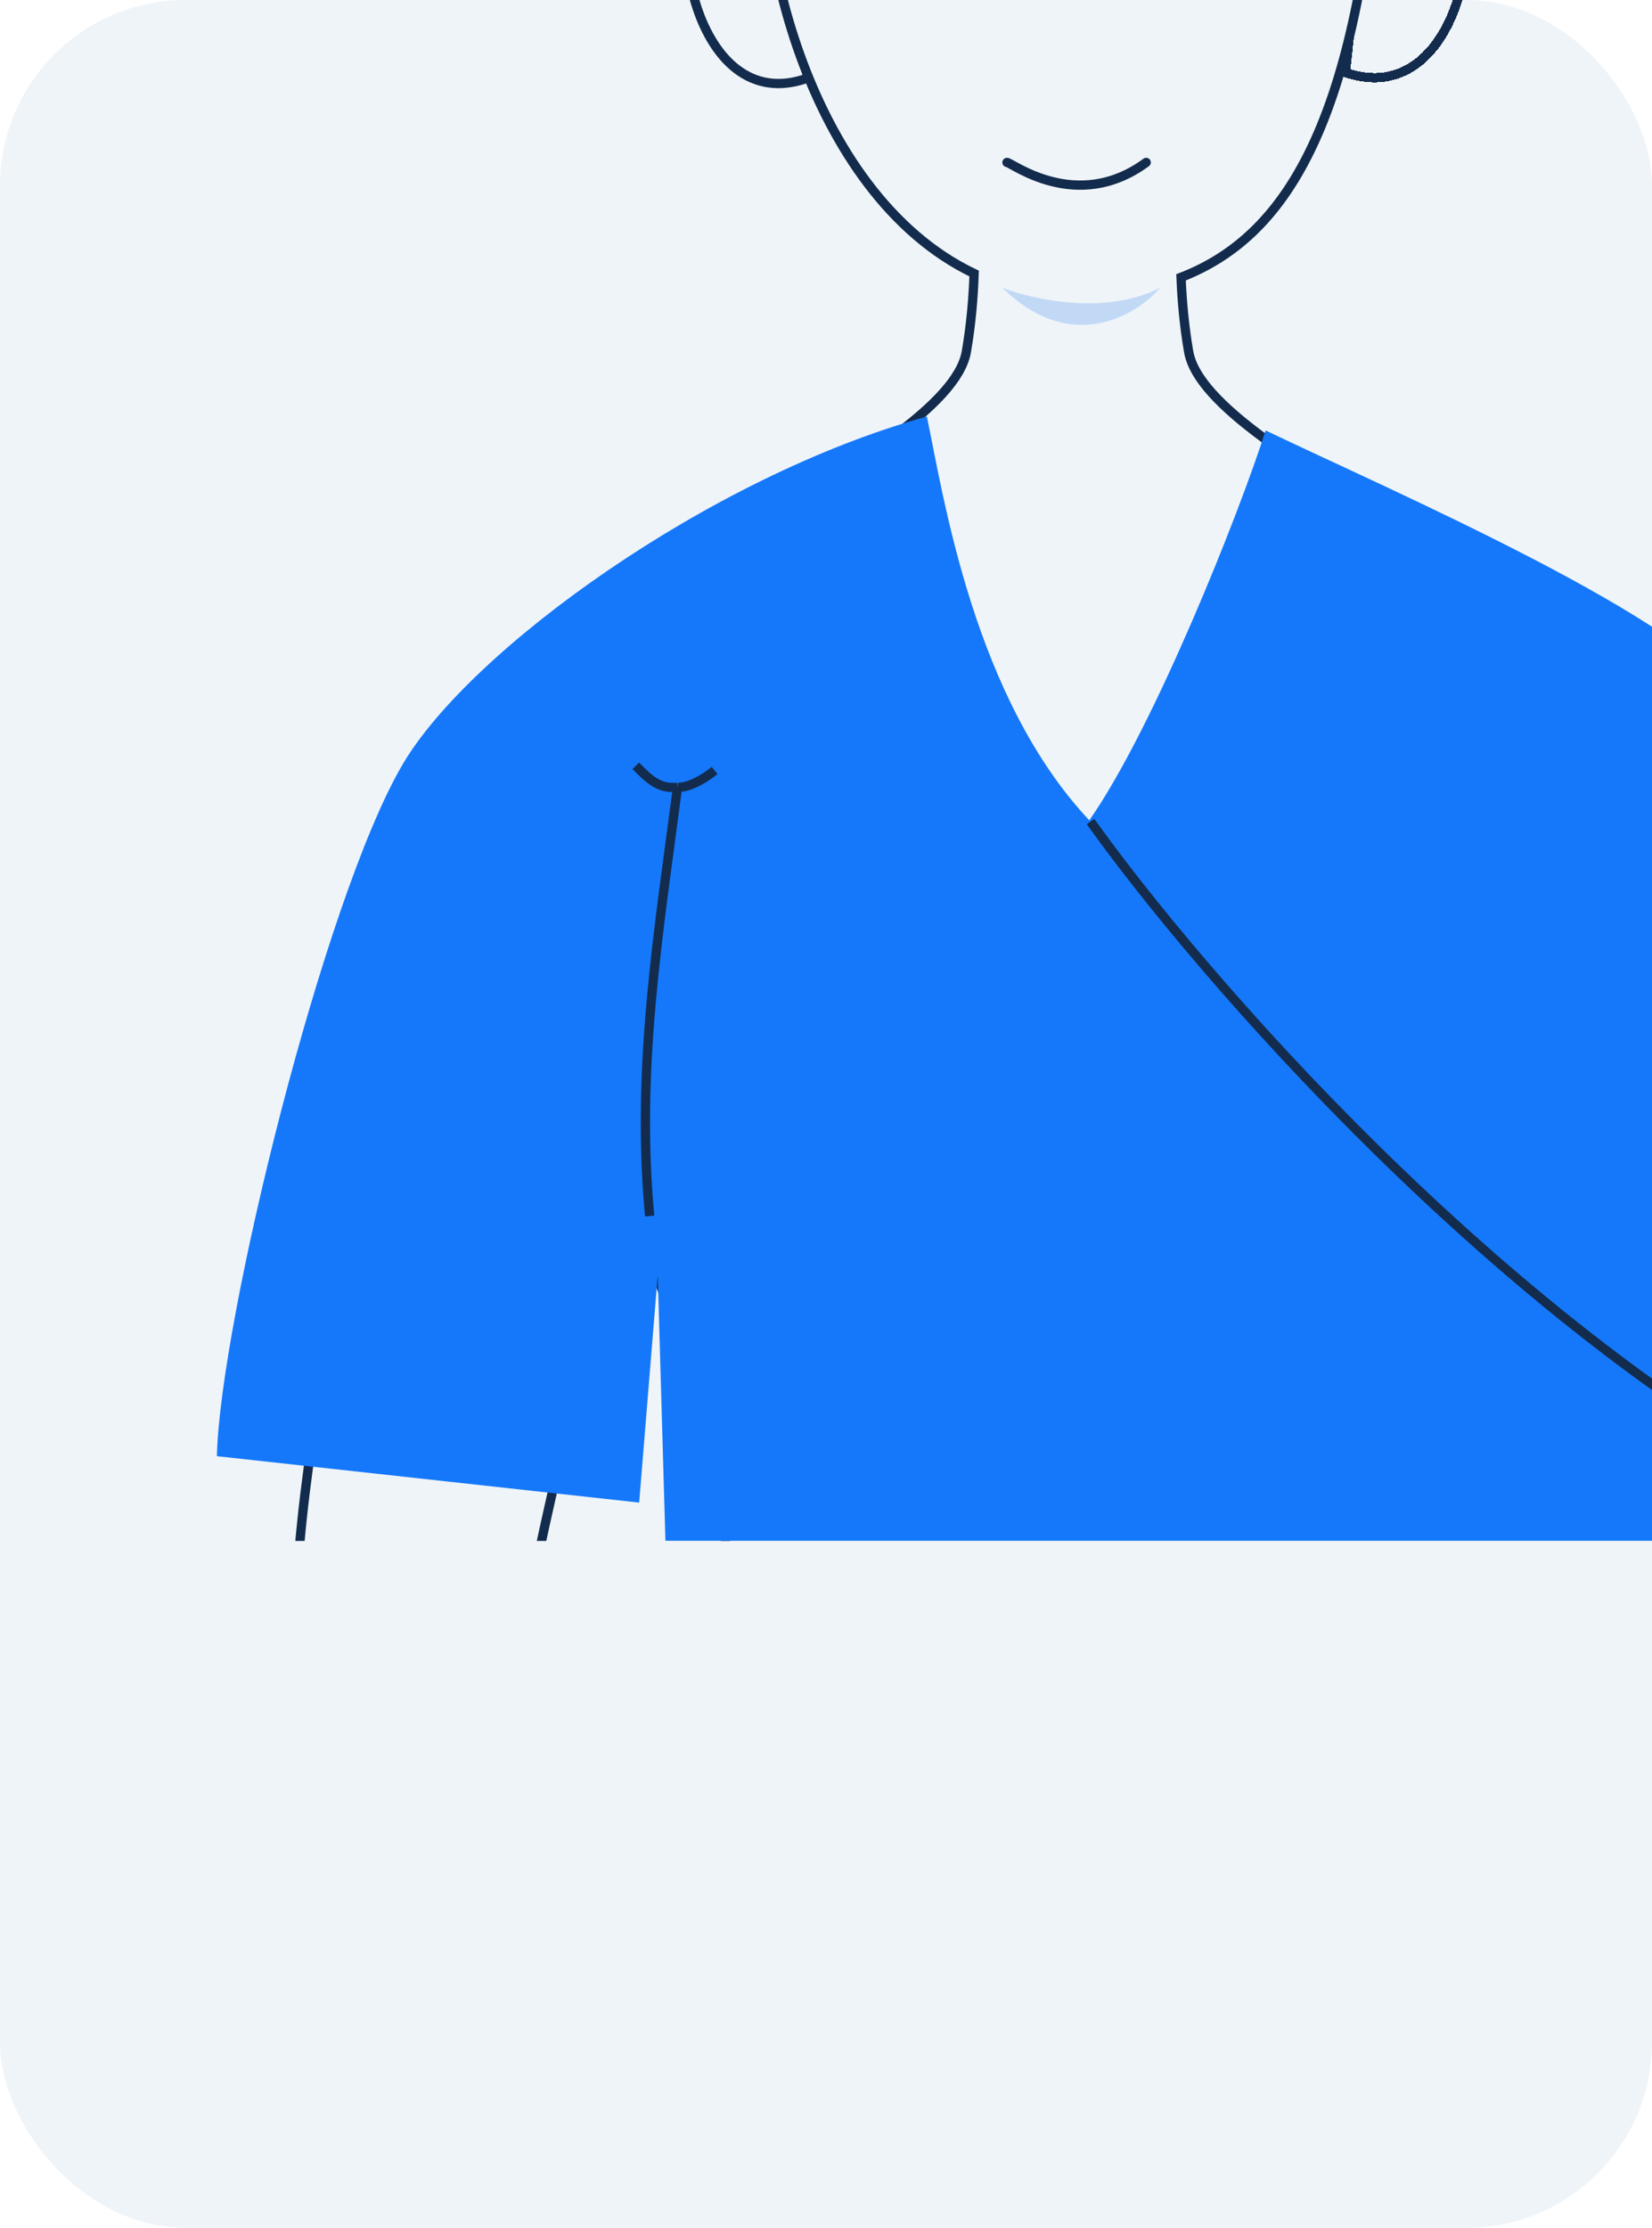 <?xml version="1.0" encoding="UTF-8"?> <svg xmlns="http://www.w3.org/2000/svg" width="178" height="240" viewBox="0 0 178 240" fill="none"><rect width="178" height="240" rx="20" fill="#EFF4F8"></rect><g clip-path="url(#clip0_205_3015)"><g filter="url(#filter0_d_205_3015)" data-figma-bg-blur-radius="7.20898"><path d="M154.935 -12.898C152.678 -14.279 148.038 -13.099 146.067 -11.09L144.097 6.947C156.414 11.166 159.862 -9.884 154.935 -12.898Z" stroke="#132C4D" shape-rendering="crispEdges"></path></g><path d="M76.161 -12.373C78.418 -13.82 83.059 -12.584 85.029 -10.479L87 8.417C74.683 12.837 71.234 -9.216 76.161 -12.373Z" stroke="#132C4D"></path><path d="M51.473 79.07C58.426 64.996 102.135 49.359 104.122 37.892C104.618 35.031 104.869 32.163 104.959 29.466C86.822 20.808 80.453 -7.794 82.841 -21H148.841C146.62 12.227 139.106 25.284 127.255 29.877C127.356 32.454 127.606 35.176 128.077 37.892C130.064 49.359 173.773 64.996 180.727 79.07C186.29 90.328 186.165 155.714 186 175L79.5 172.656C76.667 157.937 70.3 129.5 67.5 133.5C64 138.5 57 171.907 57 172.656H32C31.834 153.37 45.91 90.328 51.473 79.07Z" fill="#EFF4F8" stroke="#132C4D"></path><g filter="url(#filter1_d_205_3015)"><path d="M116.5 87.5C104.1 74.3 100.833 52.833 99 44C75.5 50.5 49.72 69.183 42.5 81.5C34 96 22.833 141.5 22.5 156L68 161L70 136.5L71 171L75 169.5L185 172.5L186.5 77.5C188.167 80.833 190.9 83.8 186.5 75C182.1 66.2 148.667 51.833 135.5 45.5C132.7 54.3 123.5 77.5 116.5 87.5Z" fill="#1578FA"></path></g><path d="M108 31C111.238 32.258 119.171 34.019 125 31C122.41 34.019 115.383 38.244 108 31Z" fill="#C2D9F6"></path><path d="M117.5 88.5C129.167 104.833 161.4 142.2 197 161" stroke="#132C4D"></path><path d="M68.5 82.5C69.984 83.984 71 85 73 84.813M77 83C74.5 85 73 84.813 73 84.813M73 84.813C71 100.209 68.5 115 70 131" stroke="#132C4D"></path><path d="M108.5 17.5C109 17.5 116 23 123.5 17.5" stroke="#132C4D" stroke-linecap="round"></path></g><defs><filter id="filter0_d_205_3015" x="136.347" y="-21.205" width="28.459" height="36.418" filterUnits="userSpaceOnUse" color-interpolation-filters="sRGB"><feFlood flood-opacity="0" result="BackgroundImageFix"></feFlood><feColorMatrix in="SourceAlpha" type="matrix" values="0 0 0 0 0 0 0 0 0 0 0 0 0 0 0 0 0 0 127 0" result="hardAlpha"></feColorMatrix><feOffset dx="0.869" dy="0.869"></feOffset><feGaussianBlur stdDeviation="0.435"></feGaussianBlur><feComposite in2="hardAlpha" operator="out"></feComposite><feColorMatrix type="matrix" values="0 0 0 0 0.09 0 0 0 0 0.314 0 0 0 0 0.609 0 0 0 0.32 0"></feColorMatrix><feBlend mode="normal" in2="BackgroundImageFix" result="effect1_dropShadow_205_3015"></feBlend><feBlend mode="normal" in="SourceGraphic" in2="effect1_dropShadow_205_3015" result="shape"></feBlend></filter><clipPath id="bgblur_1_205_3015_clip_path" transform="translate(-136.347 21.205)"><path d="M154.935 -12.898C152.678 -14.279 148.038 -13.099 146.067 -11.09L144.097 6.947C156.414 11.166 159.862 -9.884 154.935 -12.898Z"></path></clipPath><filter id="filter1_d_205_3015" x="22.5" y="44" width="168.119" height="130.238" filterUnits="userSpaceOnUse" color-interpolation-filters="sRGB"><feFlood flood-opacity="0" result="BackgroundImageFix"></feFlood><feColorMatrix in="SourceAlpha" type="matrix" values="0 0 0 0 0 0 0 0 0 0 0 0 0 0 0 0 0 0 127 0" result="hardAlpha"></feColorMatrix><feOffset dx="0.869" dy="0.869"></feOffset><feGaussianBlur stdDeviation="0.435"></feGaussianBlur><feComposite in2="hardAlpha" operator="out"></feComposite><feColorMatrix type="matrix" values="0 0 0 0 0.09 0 0 0 0 0.314 0 0 0 0 0.609 0 0 0 0.32 0"></feColorMatrix><feBlend mode="normal" in2="BackgroundImageFix" result="effect1_dropShadow_205_3015"></feBlend><feBlend mode="normal" in="SourceGraphic" in2="effect1_dropShadow_205_3015" result="shape"></feBlend></filter><clipPath id="clip0_205_3015"><path d="M0 20C0 8.954 8.954 0 20 0H158C169.046 0 178 8.954 178 20V166H0V20Z" fill="white"></path></clipPath></defs></svg> 